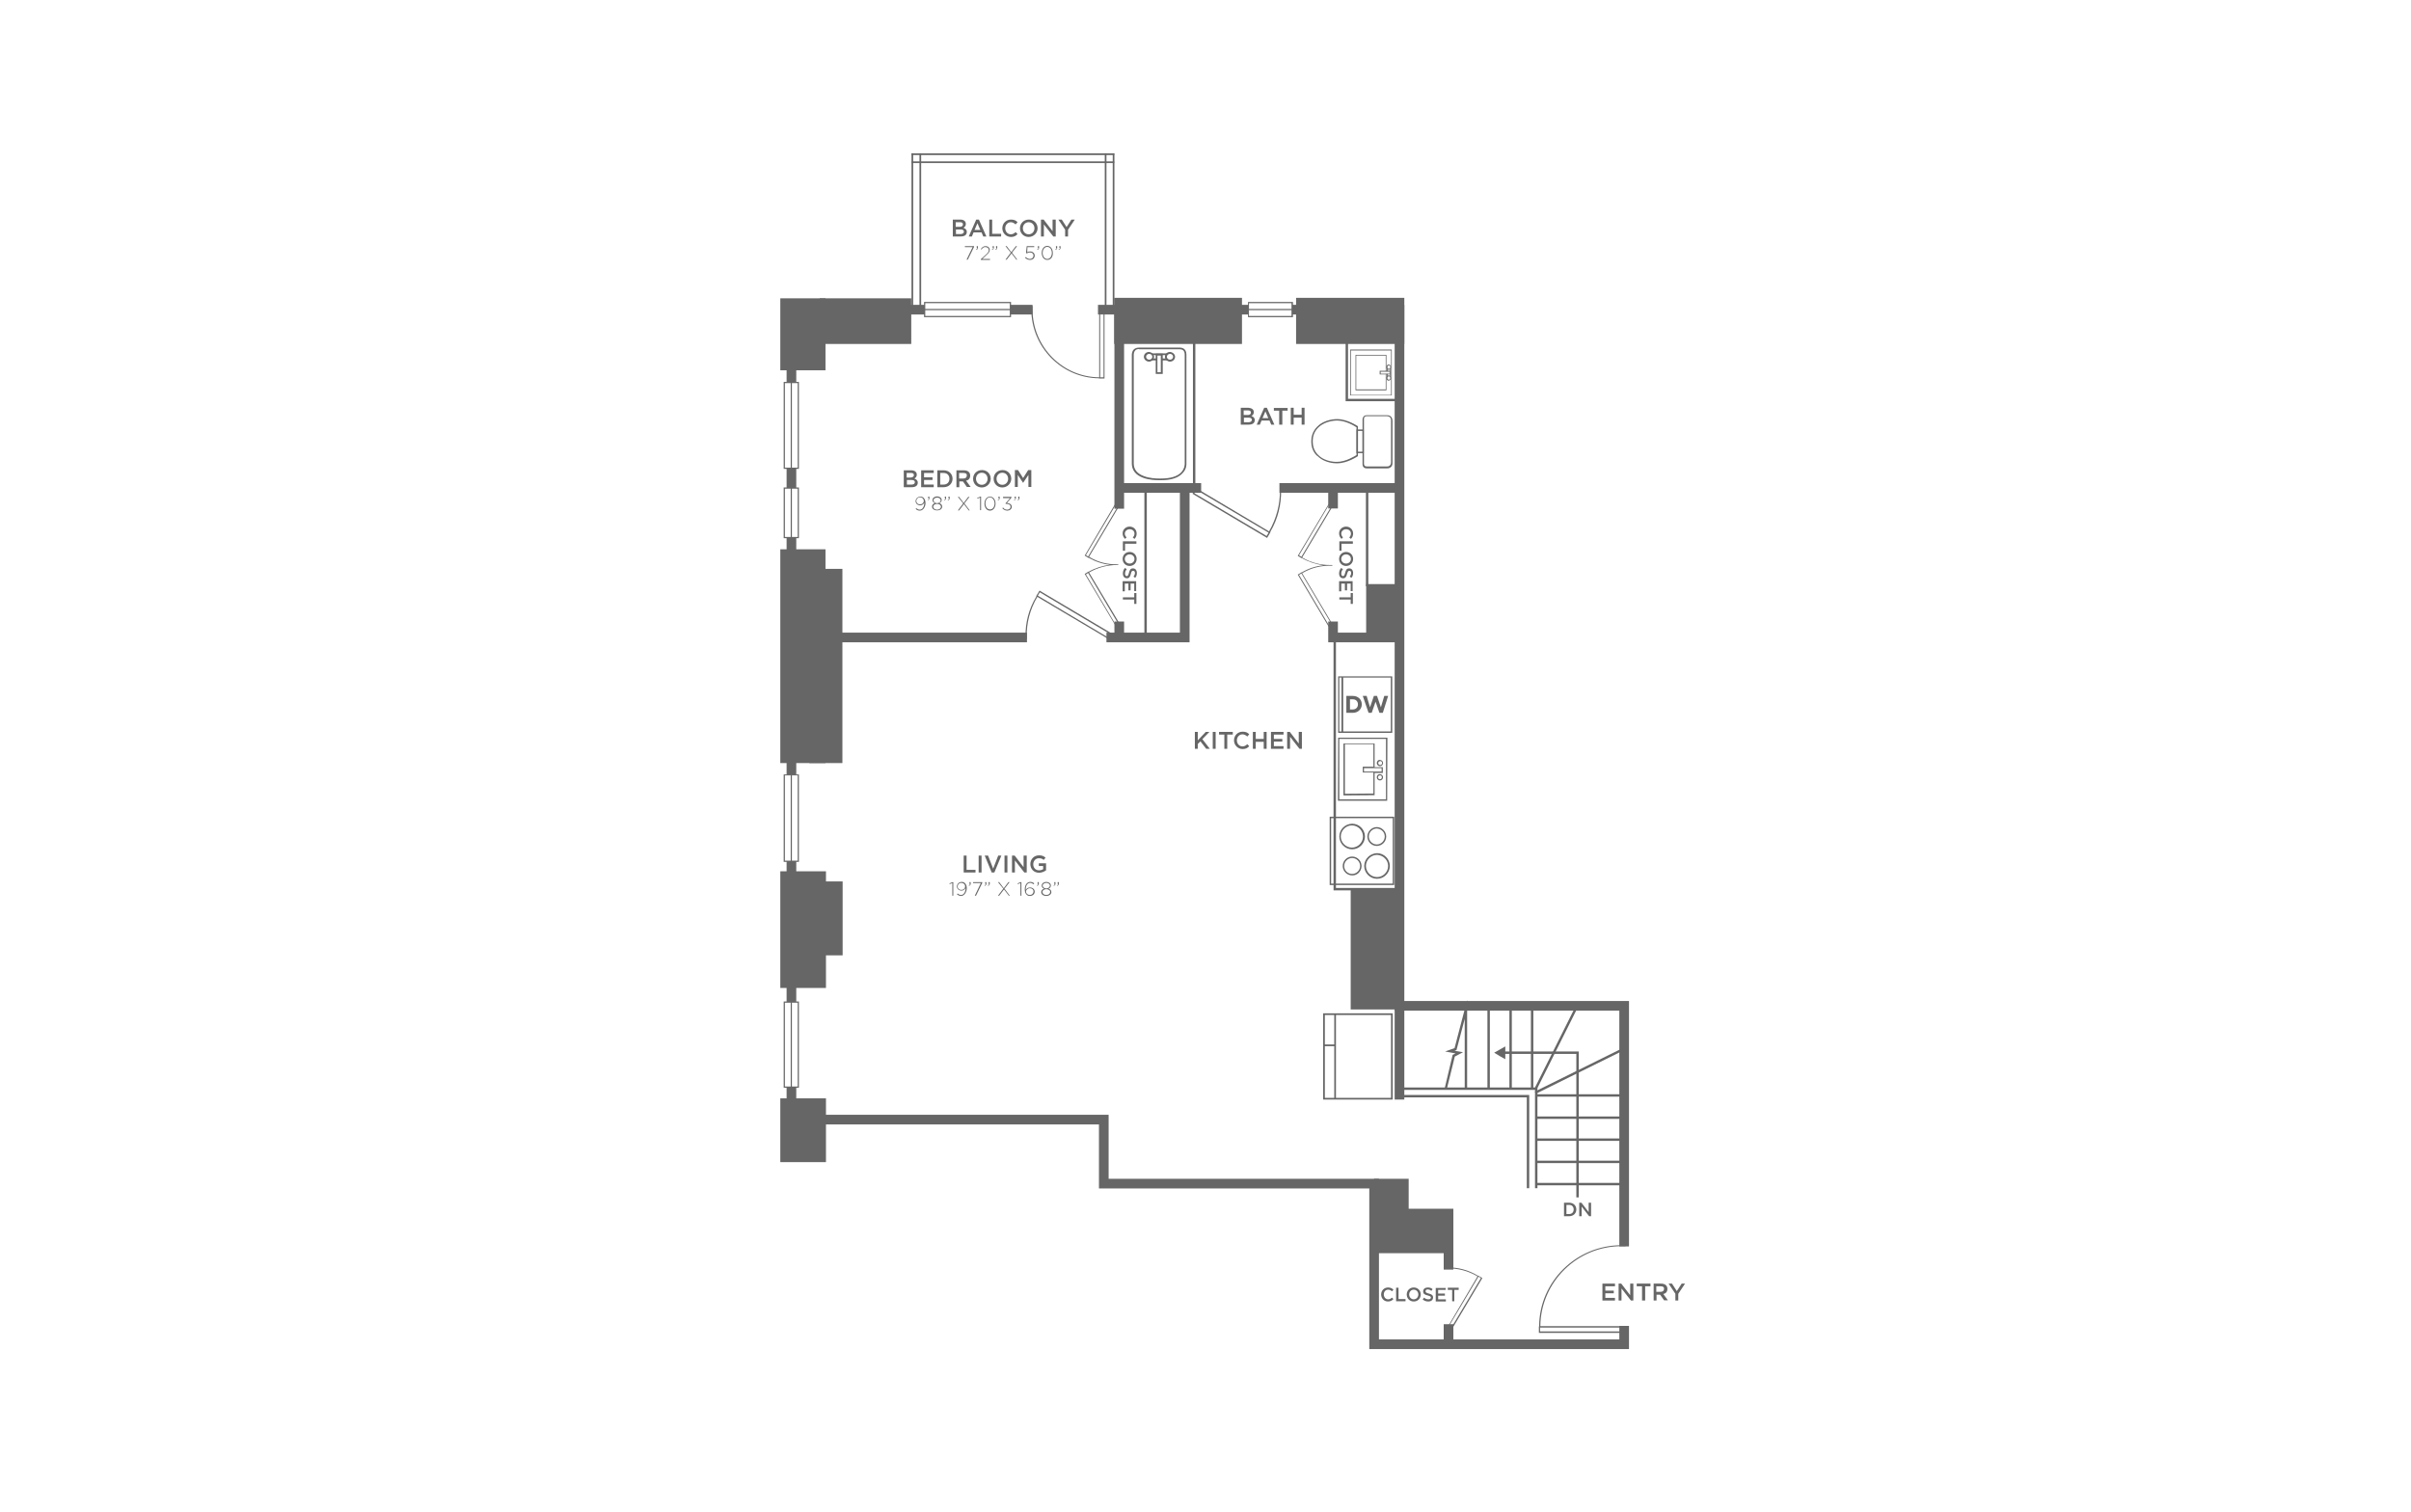 <?xml version="1.0" encoding="utf-8"?>
<!-- Generator: Adobe Illustrator 24.1.0, SVG Export Plug-In . SVG Version: 6.00 Build 0)  -->
<svg version="1.1" id="Layer_2" xmlns="http://www.w3.org/2000/svg" xmlns:xlink="http://www.w3.org/1999/xlink" x="0px" y="0px"
	 viewBox="0 0 998 626" style="enable-background:new 0 0 998 626;" xml:space="preserve">
<rect style="fill:#FFFFFF;" width="998" height="626"/>
<polygon style="fill:#666666;" points="674.3,558.5 566.8,558.5 566.8,492 454.9,492 454.9,465.5 325.6,465.5 325.6,450.1 
	329.6,450.1 329.6,461.5 458.9,461.5 458.9,488 570.8,488 570.8,554.5 670.3,554.5 670.3,548.9 674.3,548.9 "/>
<rect x="325.6" y="356.5" style="fill:#666666;" width="4" height="58.3"/>
<rect x="325.6" y="222.5" style="fill:#666666;" width="4" height="98.3"/>
<rect x="325.6" y="193.9" style="fill:#666666;" width="4" height="8.1"/>
<polygon style="fill:#666666;" points="329.6,158.4 325.6,158.4 325.6,126.2 382.8,126.2 382.8,130.2 329.6,130.2 "/>
<rect x="418.2" y="126.2" style="fill:#666666;" width="9.2" height="4"/>
<rect x="454.5" y="126.2" style="fill:#666666;" width="62.3" height="4"/>
<polygon style="fill:#666666;" points="674.3,516 670.3,516 670.3,418.4 577.3,418.4 577.3,130.2 534.9,130.2 534.9,126.2 
	581.3,126.2 581.3,414.4 674.3,414.4 "/>
<rect x="577.3" y="416.4" style="fill:#666666;" width="4" height="38.8"/>
<polygon style="fill:#666666;" points="636.4,491.9 635.4,491.9 635.4,451.2 579.3,451.2 579.3,450.2 636.4,450.2 "/>
<polygon style="fill:#666666;" points="633,491.9 632,491.9 632,454.3 579.3,454.3 579.3,453.3 633,453.3 "/>
<rect x="635.9" y="489.7" style="fill:#666666;" width="36.4" height="1"/>
<rect x="635.9" y="480.5" style="fill:#666666;" width="36.4" height="1"/>
<rect x="635.9" y="471.3" style="fill:#666666;" width="36.4" height="1"/>
<rect x="635.9" y="462.2" style="fill:#666666;" width="36.4" height="1"/>
<rect x="635.9" y="453" style="fill:#666666;" width="36.4" height="1"/>
<rect x="633.7" y="416.4" style="fill:#666666;" width="1" height="34.2"/>
<rect x="624.8" y="416.4" style="fill:#666666;" width="1" height="34.2"/>
<rect x="615.7" y="416.4" style="fill:#666666;" width="1" height="34.2"/>
<polygon style="fill:#666666;" points="598.9,450.8 598,450.6 601.3,436.7 602.5,436.1 598.2,435.3 602.1,433.9 607.3,414 
	607.3,450.7 606.3,450.7 606.3,421.8 602.9,434.7 602.1,435 605.6,435.6 602.2,437.4 "/>
<rect x="625.3" y="433.1" transform="matrix(0.447 -0.894 0.894 0.447 -31.546 816.099)" style="fill:#666666;" width="38.3" height="1"/>
<rect x="633.8" y="442.8" transform="matrix(0.896 -0.443 0.443 0.896 -128.727 335.916)" style="fill:#666666;" width="40.6" height="1"/>
<polygon style="fill:#666666;" points="653.5,495.7 652.5,495.7 652.5,436.3 621.5,436.3 621.5,435.3 653.5,435.3 "/>
<polygon style="fill:#666666;" points="623.1,435.8 623.1,438.5 620.8,437.2 618.5,435.8 620.8,434.5 623.1,433.2 "/>
<polygon style="fill:#666666;" points="601.6,525.6 597.6,525.6 597.6,504.4 568.8,504.4 568.8,500.4 601.6,500.4 "/>
<rect x="597.6" y="548.2" style="fill:#666666;" width="4" height="8.3"/>
<rect x="568.8" y="502.4" style="fill:#666666;" width="30.7" height="16.4"/>
<rect x="568.8" y="488" style="fill:#666666;" width="14.3" height="18.4"/>
<rect x="463.3" y="200" style="fill:#666666;" width="33.9" height="4"/>
<rect x="529.6" y="200" style="fill:#666666;" width="49.7" height="4"/>
<rect x="461.3" y="257.3" style="fill:#666666;" width="4" height="6.6"/>
<rect x="461.3" y="128.2" style="fill:#666666;" width="4" height="82.4"/>
<rect x="327.6" y="261.9" style="fill:#666666;" width="97.5" height="4"/>
<polygon style="fill:#666666;" points="492.4,265.9 458,265.9 458,261.9 488.4,261.9 488.4,202 492.4,202 "/>
<polygon style="fill:#666666;" points="579.3,265.9 549.8,265.9 549.8,257.3 553.8,257.3 553.8,261.9 579.3,261.9 "/>
<rect x="549.8" y="202" style="fill:#666666;" width="4" height="8.5"/>
<rect x="565.5" y="241.8" style="fill:#666666;" width="13.8" height="22.2"/>
<rect x="559.1" y="368.1" style="fill:#666666;" width="20.2" height="49.8"/>
<rect x="323" y="123.5" style="fill:#666666;" width="18.7" height="29.8"/>
<rect x="323" y="227.4" style="fill:#666666;" width="18.7" height="88.5"/>
<rect x="339.3" y="123.5" style="fill:#666666;" width="37.9" height="18.9"/>
<rect x="335" y="235.5" style="fill:#666666;" width="13.7" height="80.4"/>
<rect x="323" y="360.7" style="fill:#666666;" width="18.9" height="48.3"/>
<rect x="338.6" y="364.9" style="fill:#666666;" width="10.2" height="30.6"/>
<rect x="323" y="454.7" style="fill:#666666;" width="18.9" height="26.4"/>
<rect x="536.5" y="123.3" style="fill:#666666;" width="44.8" height="19.1"/>
<rect x="461.2" y="123.3" style="fill:#666666;" width="52.9" height="19.1"/>
<rect x="493.8" y="132.9" style="fill:#666666;" width="1" height="69.1"/>
<path style="fill:#666666;" d="M579.8,368.6H552V263.4h27.8V368.6z M553,367.6h25.8V264.4H553V367.6z"/>
<g>
	<path style="fill:#666667;" d="M564,192.2v-18.6c0-0.6,0.4-1.7,1.7-1.7h8.4c0,0,0.9-0.1,1.6,0.5c0.4,0.4,0.7,1,0.7,1.8v17.4
		c0,0.8-0.2,1.4-0.7,1.8c-0.7,0.6-1.6,0.5-1.6,0.5l-8.4,0C564.3,193.9,564,192.8,564,192.2z M575.8,174.1c0-0.6-0.2-1.1-0.5-1.4
		c-0.5-0.4-1.2-0.4-1.2-0.4l-8.4,0c-1.1,0-1.1,1-1.1,1.1v18.6c0,0.1,0,1.1,1.1,1.1h8.4c0,0,0.7,0.1,1.2-0.4c0.3-0.3,0.5-0.7,0.5-1.4
		V174.1z"/>
	<path style="fill:#666667;" d="M561.5,187.6v-9.8h3v9.8H561.5z M562.1,178.4v8.6h1.9v-8.6H562.1z"/>
	<path style="fill:#666667;" d="M542.8,183.1l0-0.7c0-3.7,2.5-5.8,2.6-5.9c3.1-3.1,7.9-3,8.1-3c4.2,0,8.3,2.8,8.5,2.9l0.1,0.1
		l0,12.3l-0.1,0.1c-0.2,0.1-4.3,2.9-8.5,2.9c-0.2,0-4.9,0.2-8.1-3C545.3,188.9,542.8,186.8,542.8,183.1z M561.5,176.9
		c-0.7-0.5-4.4-2.8-8-2.8c-0.1,0-4.7-0.1-7.7,2.8c0,0-2.4,2-2.4,5.4l0,0.7c0,3.5,2.3,5.4,2.3,5.4c3,3,7.6,2.8,7.7,2.8
		c3.7,0,7.4-2.4,8.1-2.8l0,0L561.5,176.9z"/>
</g>
<g>
	
		<rect x="544.5" y="423.2" transform="matrix(-4.487540e-11 1 -1 -4.487540e-11 999.004 -124.605)" style="fill:#FFFFFF;" width="34.6" height="28"/>
	<path style="fill:#666667;" d="M547.7,455.2v-35.7h28.8v35.7H547.7z M548.4,420.2v34.3h27.4v-34.3H548.4z"/>
	<rect x="552.3" y="419.9" style="fill:#666667;" width="0.7" height="34.8"/>
	<rect x="547.8" y="432.4" style="fill:#666667;" width="4.8" height="0.7"/>
</g>
<g>
	<rect x="553.9" y="280" style="fill:#666667;" width="22.4" height="23.4"/>
	<rect x="554.4" y="280.5" style="fill:#FFFFFF;" width="21.3" height="22.3"/>
	<rect x="555.3" y="280.3" style="fill:#666667;" width="0.6" height="22.8"/>
	<rect x="555.3" y="280.3" style="fill:#666667;" width="0.6" height="22.8"/>
	<g>
		<path style="fill:#666667;" d="M560,295.1h-2.7v-7h2.7c2.2,0,3.7,1.5,3.7,3.5v0C563.7,293.5,562.2,295.1,560,295.1z M562.1,291.6
			c0-1.2-0.8-2.1-2.1-2.1h-1.2v4.2h1.2C561.3,293.7,562.1,292.8,562.1,291.6L562.1,291.6z"/>
		<path style="fill:#666667;" d="M572.4,295.1H571l-1.6-4.6l-1.6,4.6h-1.3l-2.4-7h1.6l1.4,4.7l1.6-4.7h1.3l1.6,4.7l1.4-4.7h1.6
			L572.4,295.1z"/>
	</g>
</g>
<g>
	<rect x="377.3" y="63.5" style="fill:#666667;" width="83.9" height="0.7"/>
	<rect x="377.3" y="66.8" style="fill:#666667;" width="83.9" height="0.7"/>
</g>
<g>
	<rect x="380.6" y="63.5" style="fill:#666667;" width="0.7" height="63.2"/>
	<rect x="377.3" y="63.5" style="fill:#666667;" width="0.7" height="63.2"/>
</g>
<g>
	<rect x="460.6" y="63.5" style="fill:#666667;" width="0.7" height="63.2"/>
	<rect x="457.3" y="63.5" style="fill:#666667;" width="0.7" height="63.2"/>
</g>
<g>
	<path style="fill:#666667;" d="M379.5,196.5c0,0.9-0.5,1.3-1,1.6c0.8,0.3,1.4,0.8,1.4,1.7c0,1.3-1,1.9-2.6,1.9h-3.2v-7h3.1
		C378.6,194.7,379.5,195.4,379.5,196.5z M378.3,196.7c0-0.6-0.4-0.9-1.2-0.9h-1.8v1.9h1.7C377.8,197.6,378.3,197.3,378.3,196.7z
		 M378.7,199.6c0-0.6-0.5-0.9-1.4-0.9h-1.9v1.9h2C378.2,200.6,378.7,200.2,378.7,199.6z"/>
	<path style="fill:#666667;" d="M386.5,195.8h-4v1.8h3.5v1.1h-3.5v1.9h4v1.1h-5.2v-7h5.2V195.8z"/>
	<path style="fill:#666667;" d="M390.6,201.7H388v-7h2.6c2.2,0,3.7,1.5,3.7,3.5C394.3,200.1,392.8,201.7,390.6,201.7z M390.6,195.8
		h-1.4v4.8h1.4c1.5,0,2.4-1,2.4-2.4C393,196.8,392.1,195.8,390.6,195.8z"/>
	<path style="fill:#666667;" d="M400.3,201.7l-1.7-2.4h-1.5v2.4h-1.2v-7h3.1c1.6,0,2.6,0.8,2.6,2.2c0,1.2-0.7,1.9-1.7,2.1l1.9,2.6
		H400.3z M398.8,195.8h-1.8v2.3h1.8c0.9,0,1.4-0.5,1.4-1.2C400.3,196.2,399.8,195.8,398.8,195.8z"/>
	<path style="fill:#666667;" d="M406.4,201.8c-2.1,0-3.6-1.6-3.6-3.6c0-2,1.5-3.6,3.7-3.6c2.1,0,3.6,1.6,3.6,3.6
		C410.1,200.1,408.5,201.8,406.4,201.8z M406.4,195.7c-1.4,0-2.4,1.1-2.4,2.5c0,1.4,1,2.5,2.4,2.5c1.4,0,2.4-1.1,2.4-2.5
		C408.8,196.8,407.8,195.7,406.4,195.7z"/>
	<path style="fill:#666667;" d="M414.9,201.8c-2.1,0-3.6-1.6-3.6-3.6c0-2,1.5-3.6,3.7-3.6c2.1,0,3.6,1.6,3.6,3.6
		C418.6,200.1,417,201.8,414.9,201.8z M414.9,195.7c-1.4,0-2.4,1.1-2.4,2.5c0,1.4,1,2.5,2.4,2.5c1.4,0,2.4-1.1,2.4-2.5
		C417.3,196.8,416.3,195.7,414.9,195.7z"/>
	<path style="fill:#666667;" d="M423.5,199.9L423.5,199.9l-2.2-3.3v5h-1.2v-7h1.3l2.1,3.3l2.1-3.3h1.3v7h-1.2v-5L423.5,199.9z"/>
	<path style="fill:#666667;" d="M380.7,211.4c-0.7,0-1.2-0.3-1.7-0.7l0.3-0.3c0.5,0.4,0.9,0.6,1.4,0.6c1.1,0,1.9-1.2,1.9-2.9
		c-0.3,0.6-0.9,1.1-1.7,1.1c-1.1,0-1.9-0.8-1.9-1.7c0-1,0.8-1.9,2-1.9c0.6,0,1.1,0.2,1.4,0.6c0.4,0.4,0.7,1.1,0.7,2.2
		C383,210.1,382,211.4,380.7,211.4z M380.8,205.9c-0.9,0-1.5,0.7-1.5,1.5c0,0.8,0.6,1.4,1.5,1.4c1,0,1.6-0.7,1.6-1.4
		C382.4,206.6,381.8,205.9,380.8,205.9z"/>
	<path style="fill:#666667;" d="M384.4,206.3h-0.2v-0.7h0.5v0.6c0,0.5-0.2,0.8-0.7,0.9L384,207C384.3,206.8,384.5,206.7,384.4,206.3
		z"/>
	<path style="fill:#666667;" d="M387.9,211.3c-1.2,0-2.1-0.6-2.1-1.6c0-0.7,0.5-1.2,1.2-1.4c-0.6-0.2-1-0.6-1-1.3
		c0-0.9,0.9-1.5,1.9-1.5c1,0,1.9,0.6,1.9,1.5c0,0.7-0.5,1.1-1,1.3c0.7,0.2,1.2,0.7,1.2,1.4C390,210.7,389.1,211.3,387.9,211.3z
		 M387.9,208.6c-0.9,0-1.6,0.5-1.6,1.2c0,0.6,0.6,1.2,1.6,1.2s1.6-0.6,1.6-1.2C389.5,209.1,388.8,208.6,387.9,208.6z M387.9,206
		c-0.8,0-1.5,0.5-1.5,1.1c0,0.7,0.7,1.2,1.5,1.2c0.8,0,1.5-0.5,1.5-1.2C389.3,206.4,388.7,206,387.9,206z"/>
	<path style="fill:#666667;" d="M391.3,206.3h-0.2v-0.7h0.5v0.6c0,0.5-0.2,0.8-0.7,0.9l-0.1-0.2
		C391.2,206.8,391.3,206.7,391.3,206.3z M392.8,206.3h-0.2v-0.7h0.5v0.6c0,0.5-0.2,0.8-0.7,0.9l-0.1-0.2
		C392.7,206.8,392.8,206.7,392.8,206.3z"/>
	<path style="fill:#666667;" d="M401,211.3l-2-2.6l-2,2.6h-0.5l2.2-2.9l-2.2-2.7h0.5l1.9,2.5l1.9-2.5h0.5l-2.1,2.7l2.2,2.9H401z"/>
	<path style="fill:#666667;" d="M405.8,205.6h0.3v5.6h-0.4v-5.2l-1.1,0.4l-0.1-0.3L405.8,205.6z"/>
	<path style="fill:#666667;" d="M409.8,211.4c-1.4,0-2.3-1.3-2.3-2.9s0.9-2.9,2.3-2.9c1.4,0,2.3,1.3,2.3,2.9
		C412.1,210,411.2,211.4,409.8,211.4z M409.8,205.9c-1.2,0-1.9,1.2-1.9,2.5c0,1.3,0.7,2.5,1.9,2.5s1.9-1.2,1.9-2.5
		C411.7,207.2,410.9,205.9,409.8,205.9z"/>
	<path style="fill:#666667;" d="M413.5,206.3h-0.2v-0.7h0.5v0.6c0,0.5-0.2,0.8-0.7,0.9l-0.1-0.2
		C413.4,206.8,413.6,206.7,413.5,206.3z"/>
	<path style="fill:#666667;" d="M415.2,206.1v-0.4h3.5v0.3l-1.9,2.2c1.1,0.1,2,0.6,2,1.6c0,1-0.9,1.6-1.8,1.6c-0.9,0-1.6-0.4-2.1-1
		l0.3-0.3c0.4,0.6,1,0.9,1.7,0.9c0.8,0,1.4-0.5,1.4-1.2c0-0.8-0.7-1.2-1.7-1.2h-0.3l-0.1-0.2l1.9-2.2H415.2z"/>
	<path style="fill:#666667;" d="M420.3,206.3H420v-0.7h0.5v0.6c0,0.5-0.2,0.8-0.7,0.9l-0.1-0.2C420.2,206.8,420.3,206.7,420.3,206.3
		z M421.7,206.3h-0.2v-0.7h0.5v0.6c0,0.5-0.2,0.8-0.7,0.9l-0.1-0.2C421.6,206.8,421.7,206.7,421.7,206.3z"/>
</g>
<g>
	<path style="fill:#666667;" d="M500.8,310h-1.5l-2.4-3.1l-1.1,1.1v2h-1.2v-7h1.2v3.5l3.3-3.5h1.5l-2.9,3L500.8,310z"/>
	<path style="fill:#666667;" d="M503.2,303v7H502v-7H503.2z"/>
	<path style="fill:#666667;" d="M508,310h-1.2v-5.9h-2.2V303h5.7v1.1H508V310z"/>
	<path style="fill:#666667;" d="M514.4,310.1c-2,0-3.6-1.6-3.6-3.6c0-2,1.5-3.6,3.6-3.6c1.3,0,2.1,0.4,2.7,1.1l-0.8,0.9
		c-0.6-0.5-1.2-0.9-2-0.9c-1.3,0-2.3,1.1-2.3,2.5c0,1.4,1,2.5,2.3,2.5c0.9,0,1.4-0.4,2-0.9l0.8,0.8
		C516.5,309.6,515.7,310.1,514.4,310.1z"/>
	<path style="fill:#666667;" d="M519.8,307.1v2.9h-1.2v-7h1.2v2.9h3.3V303h1.2v7h-1.2v-2.9H519.8z"/>
	<path style="fill:#666667;" d="M531.3,304.1h-4v1.8h3.5v1.1h-3.5v1.9h4v1.1h-5.2v-7h5.2V304.1z"/>
	<path style="fill:#666667;" d="M537.7,303h1.2v7h-1l-3.9-5v5h-1.2v-7h1.1l3.7,4.8V303z"/>
</g>
<g>
	<path style="fill:#666667;" d="M519,170.6c0,0.9-0.5,1.3-1,1.6c0.8,0.3,1.4,0.8,1.4,1.7c0,1.3-1,1.9-2.6,1.9h-3.2v-7h3.1
		C518.1,168.9,519,169.5,519,170.6z M517.8,170.8c0-0.6-0.4-0.9-1.2-0.9h-1.8v1.9h1.7C517.2,171.8,517.8,171.5,517.8,170.8z
		 M518.2,173.8c0-0.6-0.5-0.9-1.4-0.9h-1.9v1.9h2C517.6,174.8,518.2,174.4,518.2,173.8z"/>
	<path style="fill:#666667;" d="M527.5,175.8h-1.3l-0.7-1.7h-3.3l-0.7,1.7h-1.3l3.1-7h1.1L527.5,175.8z M523.8,170.3l-1.2,2.8h2.4
		L523.8,170.3z"/>
	<path style="fill:#666667;" d="M530.7,175.8h-1.2V170h-2.2v-1.1h5.7v1.1h-2.2V175.8z"/>
	<path style="fill:#666667;" d="M535.5,172.9v2.9h-1.2v-7h1.2v2.9h3.3v-2.9h1.2v7h-1.2v-2.9H535.5z"/>
</g>
<g>
	<path style="fill:#666667;" d="M398.9,354.2h1.2v5.9h3.7v1.1h-4.9V354.2z"/>
	<path style="fill:#666667;" d="M406.3,354.2v7h-1.2v-7H406.3z"/>
	<path style="fill:#666667;" d="M413.2,354.2h1.3l-2.9,7h-1.1l-2.9-7h1.4l2.1,5.4L413.2,354.2z"/>
	<path style="fill:#666667;" d="M417,354.2v7h-1.2v-7H417z"/>
	<path style="fill:#666667;" d="M423.8,354.2h1.2v7h-1l-3.9-5v5h-1.2v-7h1.1l3.7,4.8V354.2z"/>
	<path style="fill:#666667;" d="M430.1,361.3c-2.2,0-3.6-1.6-3.6-3.6c0-2,1.5-3.6,3.6-3.6c1.2,0,2,0.3,2.7,1L432,356
		c-0.5-0.5-1.1-0.7-2-0.7c-1.3,0-2.3,1.1-2.3,2.5c0,1.4,0.9,2.5,2.4,2.5c0.7,0,1.3-0.2,1.7-0.5v-1.3H430v-1.1h3v2.9
		C432.3,360.8,431.3,361.3,430.1,361.3z"/>
	<path style="fill:#666667;" d="M394.3,365.2h0.3v5.6h-0.4v-5.2l-1.1,0.4l-0.1-0.3L394.3,365.2z"/>
	<path style="fill:#666667;" d="M397.8,370.9c-0.7,0-1.2-0.3-1.7-0.7l0.3-0.3c0.5,0.4,0.9,0.6,1.4,0.6c1.1,0,1.9-1.2,1.9-2.9
		c-0.3,0.6-0.9,1.1-1.7,1.1c-1.1,0-1.9-0.8-1.9-1.7c0-1,0.8-1.9,2-1.9c0.6,0,1.1,0.2,1.4,0.6c0.4,0.4,0.7,1.1,0.7,2.2
		C400,369.6,399.1,370.9,397.8,370.9z M397.9,365.5c-0.9,0-1.5,0.7-1.5,1.5c0,0.8,0.6,1.4,1.5,1.4c1,0,1.6-0.7,1.6-1.4
		C399.5,366.1,398.8,365.5,397.9,365.5z"/>
	<path style="fill:#666667;" d="M401.5,365.9h-0.2v-0.7h0.5v0.6c0,0.5-0.2,0.8-0.7,0.9l-0.1-0.2
		C401.4,366.4,401.5,366.2,401.5,365.9z"/>
	<path style="fill:#666667;" d="M402.9,365.2h3.7v0.3l-2.6,5.3h-0.5l2.5-5.2h-3.2V365.2z"/>
	<path style="fill:#666667;" d="M408,365.9h-0.2v-0.7h0.5v0.6c0,0.5-0.2,0.8-0.7,0.9l-0.1-0.2C407.9,366.4,408,366.2,408,365.9z
		 M409.4,365.9h-0.2v-0.7h0.5v0.6c0,0.5-0.2,0.8-0.7,0.9l-0.1-0.2C409.3,366.4,409.5,366.2,409.4,365.9z"/>
	<path style="fill:#666667;" d="M417.6,370.8l-2-2.6l-2,2.6h-0.5l2.2-2.9l-2.2-2.7h0.5l1.9,2.5l1.9-2.5h0.5l-2.1,2.7l2.2,2.9H417.6z
		"/>
	<path style="fill:#666667;" d="M422.5,365.2h0.3v5.6h-0.4v-5.2l-1.1,0.4l-0.1-0.3L422.5,365.2z"/>
	<path style="fill:#666667;" d="M427.8,366.1c-0.4-0.4-0.9-0.6-1.4-0.6c-1.1,0-1.9,1.2-1.8,2.9c0.3-0.5,0.8-1,1.8-1
		c1,0,1.9,0.7,1.9,1.7c0,1.1-0.9,1.8-2,1.8c-0.6,0-1.1-0.2-1.4-0.6c-0.5-0.5-0.7-1-0.7-2.2c0-1.7,0.9-3,2.3-3c0.6,0,1.1,0.2,1.6,0.6
		L427.8,366.1z M426.3,367.7c-0.9,0-1.6,0.7-1.6,1.4c0,0.8,0.7,1.4,1.6,1.4s1.5-0.7,1.5-1.5C427.8,368.3,427.2,367.7,426.3,367.7z"
		/>
	<path style="fill:#666667;" d="M429.7,365.9h-0.2v-0.7h0.5v0.6c0,0.5-0.2,0.8-0.7,0.9l-0.1-0.2
		C429.6,366.4,429.7,366.2,429.7,365.9z"/>
	<path style="fill:#666667;" d="M433.1,370.9c-1.2,0-2.1-0.6-2.1-1.6c0-0.7,0.5-1.2,1.2-1.4c-0.6-0.2-1-0.6-1-1.3
		c0-0.9,0.9-1.5,1.9-1.5s1.9,0.6,1.9,1.5c0,0.7-0.5,1.1-1,1.3c0.7,0.2,1.2,0.7,1.2,1.4C435.2,370.2,434.3,370.9,433.1,370.9z
		 M433.1,368.1c-0.9,0-1.6,0.5-1.6,1.2c0,0.6,0.6,1.2,1.6,1.2s1.6-0.6,1.6-1.2C434.8,368.6,434,368.1,433.1,368.1z M433.1,365.5
		c-0.8,0-1.5,0.5-1.5,1.1c0,0.7,0.7,1.2,1.5,1.2c0.8,0,1.5-0.5,1.5-1.2C434.6,366,433.9,365.5,433.1,365.5z"/>
	<path style="fill:#666667;" d="M436.6,365.9h-0.2v-0.7h0.5v0.6c0,0.5-0.2,0.8-0.7,0.9l-0.1-0.2
		C436.5,366.4,436.6,366.2,436.6,365.9z M438,365.9h-0.2v-0.7h0.5v0.6c0,0.5-0.2,0.8-0.7,0.9l-0.1-0.2
		C437.9,366.4,438,366.2,438,365.9z"/>
</g>
<g>
	<path style="fill:#666667;" d="M464.7,220.8c0-1.6,1.3-2.8,2.9-2.8c1.6,0,2.9,1.2,2.9,2.9c0,1-0.4,1.7-0.9,2.2l-0.7-0.6
		c0.4-0.4,0.7-0.9,0.7-1.6c0-1.1-0.9-1.8-2-1.8c-1.1,0-2,0.8-2,1.8c0,0.7,0.3,1.1,0.7,1.6l-0.6,0.6
		C465.1,222.5,464.7,221.8,464.7,220.8z"/>
	<path style="fill:#666667;" d="M470.4,224.1v1h-4.7v2.9h-0.9v-3.9H470.4z"/>
	<path style="fill:#666667;" d="M464.7,231.4c0-1.7,1.3-2.9,2.9-2.9s2.9,1.2,2.9,2.9s-1.3,2.9-2.9,2.9
		C466,234.3,464.7,233.1,464.7,231.4z M469.6,231.4c0-1.1-0.9-1.9-2-1.9c-1.1,0-2,0.8-2,1.9s0.9,1.9,2,1.9
		C468.7,233.3,469.6,232.5,469.6,231.4z"/>
	<path style="fill:#666667;" d="M468.1,237.6c-0.3,1.2-0.7,1.8-1.6,1.8c-1.1,0-1.7-0.8-1.7-2c0-0.9,0.3-1.7,0.9-2.3l0.7,0.6
		c-0.5,0.5-0.7,1.1-0.7,1.8c0,0.6,0.3,1,0.7,1c0.4,0,0.6-0.2,0.9-1.3c0.3-1.2,0.6-1.9,1.7-1.9c1,0,1.6,0.8,1.6,1.9
		c0,0.8-0.2,1.5-0.7,2l-0.7-0.5c0.4-0.5,0.6-1,0.6-1.5c0-0.6-0.3-0.9-0.7-0.9C468.5,236.3,468.3,236.6,468.1,237.6z"/>
	<path style="fill:#666667;" d="M469.5,244.8v-3.2h-1.5v2.8h-0.9v-2.8h-1.5v3.2h-0.9v-4.2h5.6v4.1H469.5z"/>
	<path style="fill:#666667;" d="M464.8,248.3v-1h4.7v-1.8h0.9v4.5h-0.9v-1.8H464.8z"/>
</g>
<g>
	<path style="fill:#666667;" d="M574.5,538.8c-1.6,0-2.8-1.3-2.8-2.9c0-1.6,1.2-2.9,2.9-2.9c1,0,1.7,0.4,2.2,0.9l-0.6,0.7
		c-0.4-0.4-0.9-0.7-1.6-0.7c-1.1,0-1.8,0.9-1.8,2c0,1.1,0.8,2,1.8,2c0.7,0,1.1-0.3,1.6-0.7l0.6,0.6
		C576.2,538.4,575.6,538.8,574.5,538.8z"/>
	<path style="fill:#666667;" d="M577.9,533.1h1v4.7h2.9v0.9h-3.9V533.1z"/>
	<path style="fill:#666667;" d="M585.2,538.8c-1.7,0-2.9-1.3-2.9-2.9s1.2-2.9,2.9-2.9s2.9,1.3,2.9,2.9
		C588.1,537.5,586.9,538.8,585.2,538.8z M585.2,533.9c-1.1,0-1.9,0.9-1.9,2c0,1.1,0.8,2,1.9,2s1.9-0.9,1.9-2
		S586.3,533.9,585.2,533.9z"/>
	<path style="fill:#666667;" d="M591.4,535.5c1.2,0.3,1.8,0.7,1.8,1.6c0,1.1-0.8,1.7-2,1.7c-0.9,0-1.7-0.3-2.3-0.9l0.6-0.7
		c0.5,0.5,1.1,0.7,1.8,0.7c0.6,0,1-0.3,1-0.7c0-0.4-0.2-0.6-1.3-0.9c-1.2-0.3-1.9-0.6-1.9-1.7c0-1,0.8-1.6,1.9-1.6
		c0.8,0,1.5,0.2,2,0.7l-0.5,0.7c-0.5-0.4-1-0.6-1.5-0.6c-0.6,0-0.9,0.3-0.9,0.7C590.1,535,590.3,535.2,591.4,535.5z"/>
	<path style="fill:#666667;" d="M598.5,534h-3.2v1.5h2.8v0.9h-2.8v1.5h3.2v0.9h-4.2v-5.6h4.1V534z"/>
	<path style="fill:#666667;" d="M602.1,538.7h-1V534h-1.8v-0.9h4.5v0.9h-1.8V538.7z"/>
</g>
<g>
	<path style="fill:#666667;" d="M554.3,220.8c0-1.6,1.3-2.8,2.9-2.8c1.6,0,2.9,1.2,2.9,2.9c0,1-0.4,1.7-0.9,2.2l-0.7-0.6
		c0.4-0.4,0.7-0.9,0.7-1.6c0-1.1-0.9-1.8-2-1.8c-1.1,0-2,0.8-2,1.8c0,0.7,0.3,1.1,0.7,1.6l-0.6,0.6
		C554.7,222.5,554.3,221.8,554.3,220.8z"/>
	<path style="fill:#666667;" d="M560,224.1v1h-4.7v2.9h-0.9v-3.9H560z"/>
	<path style="fill:#666667;" d="M554.3,231.4c0-1.7,1.3-2.9,2.9-2.9s2.9,1.2,2.9,2.9s-1.3,2.9-2.9,2.9
		C555.6,234.3,554.3,233.1,554.3,231.4z M559.2,231.4c0-1.1-0.9-1.9-2-1.9c-1.1,0-2,0.8-2,1.9s0.9,1.9,2,1.9
		C558.3,233.3,559.2,232.5,559.2,231.4z"/>
	<path style="fill:#666667;" d="M557.6,237.6c-0.3,1.2-0.7,1.8-1.6,1.8c-1.1,0-1.7-0.8-1.7-2c0-0.9,0.3-1.7,0.9-2.3l0.7,0.6
		c-0.5,0.5-0.7,1.1-0.7,1.8c0,0.6,0.3,1,0.7,1c0.4,0,0.6-0.2,0.9-1.3c0.3-1.2,0.6-1.9,1.7-1.9c1,0,1.6,0.8,1.6,1.9
		c0,0.8-0.2,1.5-0.7,2l-0.7-0.5c0.4-0.5,0.6-1,0.6-1.5c0-0.6-0.3-0.9-0.7-0.9C558.1,236.3,557.9,236.6,557.6,237.6z"/>
	<path style="fill:#666667;" d="M559.1,244.8v-3.2h-1.5v2.8h-0.9v-2.8h-1.5v3.2h-0.9v-4.2h5.6v4.1H559.1z"/>
	<path style="fill:#666667;" d="M554.4,248.3v-1h4.7v-1.8h0.9v4.5h-0.9v-1.8H554.4z"/>
</g>
<g>
	<path style="fill:#666667;" d="M399.8,92.7c0,0.9-0.5,1.3-1,1.6c0.8,0.3,1.4,0.8,1.4,1.7c0,1.3-1,1.9-2.6,1.9h-3.2v-7h3.1
		C398.9,90.9,399.8,91.6,399.8,92.7z M398.6,92.9c0-0.6-0.4-0.9-1.2-0.9h-1.8v1.9h1.7C398,93.9,398.6,93.6,398.6,92.9z M399,95.9
		c0-0.6-0.5-0.9-1.4-0.9h-1.9v1.9h2C398.4,96.9,399,96.5,399,95.9z"/>
	<path style="fill:#666667;" d="M408.3,97.9H407l-0.7-1.7H403l-0.7,1.7H401l3.1-7h1.1L408.3,97.9z M404.6,92.4l-1.2,2.8h2.4
		L404.6,92.4z"/>
	<path style="fill:#666667;" d="M409.5,90.9h1.2v5.9h3.7v1.1h-4.9V90.9z"/>
	<path style="fill:#666667;" d="M418.5,98.1c-2,0-3.6-1.6-3.6-3.6c0-2,1.5-3.6,3.6-3.6c1.3,0,2.1,0.4,2.7,1.1l-0.8,0.9
		c-0.6-0.5-1.2-0.9-2-0.9c-1.3,0-2.3,1.1-2.3,2.5c0,1.4,1,2.5,2.3,2.5c0.9,0,1.4-0.4,2-0.9l0.8,0.8
		C420.6,97.6,419.8,98.1,418.5,98.1z"/>
	<path style="fill:#666667;" d="M425.8,98.1c-2.1,0-3.6-1.6-3.6-3.6c0-2,1.5-3.6,3.7-3.6c2.1,0,3.6,1.6,3.6,3.6
		C429.5,96.4,427.9,98.1,425.8,98.1z M425.8,92c-1.4,0-2.4,1.1-2.4,2.5c0,1.4,1,2.5,2.4,2.5c1.4,0,2.4-1.1,2.4-2.5
		C428.2,93.1,427.2,92,425.8,92z"/>
	<path style="fill:#666667;" d="M435.8,90.9h1.2v7h-1l-3.9-5v5h-1.2v-7h1.1l3.7,4.8V90.9z"/>
	<path style="fill:#666667;" d="M442.1,97.9h-1.2v-2.8l-2.8-4.2h1.4l2,3.1l2-3.1h1.4l-2.8,4.2V97.9z"/>
	<path style="fill:#666667;" d="M399.5,101.9h3.7v0.3l-2.6,5.3h-0.5l2.5-5.2h-3.2V101.9z"/>
	<path style="fill:#666667;" d="M404.5,102.6h-0.2v-0.7h0.5v0.6c0,0.5-0.2,0.8-0.7,0.9l-0.1-0.2
		C404.4,103.1,404.5,102.9,404.5,102.6z"/>
	<path style="fill:#666667;" d="M406.3,103.3l-0.3-0.2c0.5-0.7,1-1.2,2-1.2c1,0,1.7,0.7,1.7,1.5c0,0.8-0.4,1.3-1.4,2.2l-1.7,1.6h3.2
		v0.4h-3.8v-0.3l2.1-1.9c0.9-0.8,1.2-1.3,1.2-1.9c0-0.7-0.6-1.2-1.3-1.2C407.2,102.2,406.7,102.6,406.3,103.3z"/>
	<path style="fill:#666667;" d="M411.1,102.6h-0.2v-0.7h0.5v0.6c0,0.5-0.2,0.8-0.7,0.9l-0.1-0.2C411,103.1,411.1,102.9,411.1,102.6z
		 M412.5,102.6h-0.2v-0.7h0.5v0.6c0,0.5-0.2,0.8-0.7,0.9l-0.1-0.2C412.4,103.1,412.5,102.9,412.5,102.6z"/>
	<path style="fill:#666667;" d="M420.7,107.5l-2-2.6l-2,2.6h-0.5l2.2-2.9l-2.2-2.7h0.5l1.9,2.5l1.9-2.5h0.5l-2.1,2.7l2.2,2.9H420.7z
		"/>
	<path style="fill:#666667;" d="M425,101.9h3.1v0.4h-2.8l-0.1,2.1c0.4-0.2,0.7-0.3,1.2-0.3c1.1,0,1.9,0.7,1.9,1.7
		c0,1.1-0.8,1.8-2,1.8c-0.8,0-1.5-0.4-2-0.9l0.3-0.3c0.5,0.5,1.1,0.8,1.7,0.8c0.9,0,1.5-0.6,1.5-1.4c0-0.8-0.6-1.3-1.5-1.3
		c-0.5,0-0.9,0.2-1.3,0.4l-0.3-0.2L425,101.9z"/>
	<path style="fill:#666667;" d="M429.8,102.6h-0.2v-0.7h0.5v0.6c0,0.5-0.2,0.8-0.7,0.9l-0.1-0.2
		C429.7,103.1,429.8,102.9,429.8,102.6z"/>
	<path style="fill:#666667;" d="M433.5,107.6c-1.4,0-2.3-1.3-2.3-2.9s0.9-2.9,2.3-2.9c1.4,0,2.3,1.3,2.3,2.9
		C435.9,106.3,435,107.6,433.5,107.6z M433.5,102.2c-1.2,0-1.9,1.2-1.9,2.5c0,1.3,0.7,2.5,1.9,2.5s1.9-1.2,1.9-2.5
		C435.4,103.4,434.7,102.2,433.5,102.2z"/>
	<path style="fill:#666667;" d="M437.3,102.6h-0.2v-0.7h0.5v0.6c0,0.5-0.2,0.8-0.7,0.9l-0.1-0.2
		C437.2,103.1,437.3,102.9,437.3,102.6z M438.7,102.6h-0.2v-0.7h0.5v0.6c0,0.5-0.2,0.8-0.7,0.9l-0.1-0.2
		C438.6,103.1,438.8,102.9,438.7,102.6z"/>
</g>
<g>
	<path style="fill:#666667;" d="M558.9,163.7v-19h17.2v19H558.9z M559.2,145.1v18.4h16.6v-18.4H559.2z"/>
	<path style="fill:#666667;" d="M561.1,161.6v-14.7h12.8v14.7H561.1z M561.4,147.2v14h12.2v-14H561.4z"/>
	<rect x="574.3" y="152.1" style="fill:#FFFFFF;" width="1.1" height="4.8"/>
	<path style="fill:#666667;" d="M574.1,157.1v-5.1h1.5v5.1H574.1z M574.5,152.3v4.4h0.8v-4.4H574.5z"/>
	<path style="fill:#FFFFFF;" d="M574.8,155.6c-0.5,0-0.8,0.4-0.8,0.9c0,0.5,0.4,0.9,0.8,0.9c0.5,0,0.8-0.4,0.8-0.9
		C575.7,156,575.3,155.6,574.8,155.6"/>
	<path style="fill:#666667;" d="M573.8,156.5c0-0.6,0.5-1.1,1-1.1c0.6,0,1,0.5,1,1.1c0,0.6-0.5,1.1-1,1.1
		C574.3,157.6,573.8,157.1,573.8,156.5z M575.5,156.5c0-0.4-0.3-0.7-0.6-0.7c-0.4,0-0.6,0.3-0.6,0.7c0,0.4,0.3,0.7,0.6,0.7
		C575.2,157.2,575.5,156.9,575.5,156.5z"/>
	<path style="fill:#FFFFFF;" d="M574.8,151.1c-0.5,0-0.8,0.4-0.8,0.9c0,0.5,0.4,0.9,0.8,0.9c0.5,0,0.8-0.4,0.8-0.9
		C575.7,151.5,575.3,151.1,574.8,151.1"/>
	<path style="fill:#666667;" d="M573.8,152c0-0.6,0.5-1.1,1-1.1c0.6,0,1,0.5,1,1.1c0,0.6-0.5,1.1-1,1.1
		C574.3,153,573.8,152.6,573.8,152z M575.5,152c0-0.4-0.3-0.7-0.6-0.7c-0.4,0-0.6,0.3-0.6,0.7c0,0.4,0.3,0.7,0.6,0.7
		C575.2,152.7,575.5,152.4,575.5,152z"/>
	<rect x="571.3" y="153.7" style="fill:#FFFFFF;" width="4" height="1.1"/>
	<path style="fill:#666667;" d="M571.1,155v-1.5h4.4v1.5H571.1z M571.5,153.9v0.8h3.7v-0.8H571.5z"/>
</g>
<g>
	<path style="fill:#666667;" d="M479.8,198.8c-1.4,0-4.2-0.1-6.6-1c-3.1-1.1-4.7-3.2-4.7-5.9v-45.1c0,0,0-1.3,0.8-2.1
		c0.5-0.5,1.2-0.8,2.2-0.8h16.6c0,0,0.1,0,0.3,0c0.6,0,2.7,0.2,2.7,2.9v45.1c0,0.1,0.2,2.2-1.6,4c-1.7,1.9-4.7,2.9-8.9,2.9
		C480.6,198.8,480.3,198.8,479.8,198.8 M471.5,144.5c-0.7,0-1.3,0.2-1.6,0.6c-0.6,0.6-0.6,1.6-0.6,1.6l0,45.2c0,2.4,1.4,4.2,4.2,5.2
		c2.3,0.9,5,1,6.3,1c0.5,0,0.8,0,0.8,0c4,0,6.8-0.9,8.4-2.6c1.5-1.7,1.4-3.5,1.4-3.5l0-45.2c0-1.9-1.2-2.2-2-2.2c-0.1,0-0.2,0-0.2,0
		l0,0H471.5z"/>
	
		<rect x="479.4" y="143.2" transform="matrix(6.123234e-17 -1 1 6.123234e-17 332.803 628.199)" style="fill:#FFFFFF;" width="2.1" height="9.1"/>
	<path style="fill:#666667;" d="M485.4,146.3v2.9h-9.8v-2.9H485.4z M484.7,148.4V147h-8.3v1.4H484.7z"/>
	<path style="fill:#FFFFFF;" d="M482.7,147.7c0,0.9,0.8,1.6,1.7,1.6c0.9,0,1.7-0.7,1.7-1.6c0-0.9-0.8-1.6-1.7-1.6
		C483.4,146.2,482.7,146.9,482.7,147.7"/>
	<path style="fill:#666667;" d="M486.4,147.7c0,1.1-0.9,2-2.1,2c-1.1,0-2.1-0.9-2.1-2c0-1.1,0.9-2,2.1-2
		C485.5,145.8,486.4,146.7,486.4,147.7z M483,147.7c0,0.7,0.6,1.2,1.3,1.2c0.7,0,1.3-0.5,1.3-1.2c0-0.7-0.6-1.2-1.3-1.2
		C483.6,146.5,483,147.1,483,147.7z"/>
	<path style="fill:#FFFFFF;" d="M474,147.7c0,0.9,0.8,1.6,1.7,1.6c0.9,0,1.7-0.7,1.7-1.6c0-0.9-0.8-1.6-1.7-1.6
		C474.7,146.2,474,146.9,474,147.7"/>
	<path style="fill:#666667;" d="M477.7,147.7c0,1.1-0.9,2-2.1,2c-1.1,0-2.1-0.9-2.1-2c0-1.1,0.9-2,2.1-2
		C476.8,145.8,477.7,146.7,477.7,147.7z M474.4,147.7c0,0.7,0.6,1.2,1.3,1.2c0.7,0,1.3-0.5,1.3-1.2c0-0.7-0.6-1.2-1.3-1.2
		C474.9,146.5,474.4,147.1,474.4,147.7z"/>
	
		<rect x="476" y="149.6" transform="matrix(6.123234e-17 -1 1 6.123234e-17 329.151 630.468)" style="fill:#FFFFFF;" width="7.7" height="2.2"/>
	<path style="fill:#666667;" d="M481.3,146.4v8.4h-2.9v-8.4H481.3z M480.5,154.1v-6.9h-1.4v6.9H480.5z"/>
</g>
<g>
	<path style="fill:#666667;" d="M330.7,450.3h-6.3v-35.7h6.3V450.3z M324.9,449.8h5.3v-34.7h-5.3V449.8z"/>
	<rect x="327.3" y="414.9" style="fill:#666667;" width="0.5" height="35.2"/>
</g>
<g>
	<path style="fill:#666667;" d="M330.7,356.8h-6.3v-36.2h6.3V356.8z M324.9,356.3h5.3V321h-5.3V356.3z"/>
	<rect x="327.3" y="320.8" style="fill:#666667;" width="0.5" height="35.7"/>
</g>
<g>
	<path style="fill:#666667;" d="M330.7,222.8h-6.3v-21h6.3V222.8z M324.9,222.3h5.3v-20h-5.3V222.3z"/>
	<rect x="327.3" y="202" style="fill:#666667;" width="0.5" height="20.5"/>
</g>
<g>
	<path style="fill:#666667;" d="M330.7,194.1h-6.3v-36h6.3V194.1z M324.9,193.6h5.3v-35h-5.3V193.6z"/>
	<rect x="327.3" y="158.4" style="fill:#666667;" width="0.5" height="35.5"/>
</g>
<g>
	<path style="fill:#666667;" d="M418.5,131.3h-36V125h36V131.3z M383,130.8h35v-5.3h-35V130.8z"/>
	<rect x="382.8" y="127.9" style="fill:#666667;" width="35.5" height="0.5"/>
</g>
<g>
	<path style="fill:#666667;" d="M535.2,131.3h-18.6V125h18.6V131.3z M517,130.8h17.6v-5.3H517V130.8z"/>
	<rect x="516.8" y="127.9" style="fill:#666667;" width="18.1" height="0.5"/>
</g>
<g>
	<path style="fill:#666667;" d="M668.5,532.5h-4v1.8h3.5v1.1h-3.5v1.9h4v1.1h-5.2v-7h5.2V532.5z"/>
	<path style="fill:#666667;" d="M674.9,531.4h1.2v7h-1l-3.9-5v5H670v-7h1.1l3.7,4.8V531.4z"/>
	<path style="fill:#666667;" d="M680.9,538.4h-1.2v-5.9h-2.2v-1.1h5.7v1.1h-2.2V538.4z"/>
	<path style="fill:#666667;" d="M688.9,538.4l-1.7-2.4h-1.5v2.4h-1.2v-7h3.1c1.6,0,2.6,0.8,2.6,2.2c0,1.2-0.7,1.9-1.7,2.1l1.9,2.6
		H688.9z M687.4,532.5h-1.8v2.3h1.8c0.9,0,1.4-0.5,1.4-1.2C688.9,532.9,688.4,532.5,687.4,532.5z"/>
	<path style="fill:#666667;" d="M694.7,538.4h-1.2v-2.8l-2.8-4.2h1.4l2,3.1l2-3.1h1.4l-2.8,4.2V538.4z"/>
</g>
<g>
	<path style="fill:#666667;" d="M649.5,503.5h-2.1v-5.6h2.1c1.8,0,3,1.2,3,2.8S651.3,503.5,649.5,503.5z M649.5,498.8h-1.1v3.8h1.1
		c1.2,0,1.9-0.8,1.9-1.9S650.7,498.8,649.5,498.8z"/>
	<path style="fill:#666667;" d="M657.6,497.9h1v5.6h-0.8l-3.1-4v4h-1v-5.6h0.9l3,3.9V497.9z"/>
</g>
<g>
	<path style="fill:#666666;" d="M577.1,338.1h-26.7v28.3h26.7V338.1z M576.5,365.8h-23.7v-27.1h23.7V365.8z M551,338.7h1.2v27.1H551
		V338.7z"/>
	<path style="fill:#666666;" d="M564.7,358.5c0,2.9,2.4,5.3,5.3,5.3c2.9,0,5.3-2.4,5.3-5.3c0-2.9-2.4-5.3-5.3-5.3
		C567.1,353.3,564.7,355.6,564.7,358.5z M574.6,358.5c0,2.5-2.1,4.6-4.6,4.6c-2.5,0-4.6-2.1-4.6-4.6c0-2.5,2.1-4.6,4.6-4.6
		C572.5,354,574.6,356,574.6,358.5z"/>
	<path style="fill:#666666;" d="M554.4,346.3c0,2.9,2.4,5.3,5.3,5.3c2.9,0,5.3-2.4,5.3-5.3c0-2.9-2.4-5.3-5.3-5.3
		C556.7,341.1,554.4,343.4,554.4,346.3z M564.2,346.3c0,2.5-2.1,4.6-4.6,4.6s-4.6-2.1-4.6-4.6c0-2.5,2.1-4.6,4.6-4.6
		S564.2,343.8,564.2,346.3z"/>
	<path style="fill:#666666;" d="M563.6,358.5c0-2.2-1.8-3.9-3.9-3.9c-2.2,0-3.9,1.8-3.9,3.9c0,2.2,1.8,3.9,3.9,3.9
		C561.8,362.5,563.6,360.7,563.6,358.5z M556.4,358.5c0-1.8,1.5-3.3,3.3-3.3c1.8,0,3.3,1.5,3.3,3.3c0,1.8-1.5,3.3-3.3,3.3
		C557.8,361.8,556.4,360.3,556.4,358.5z"/>
	<path style="fill:#666666;" d="M566,346.3c0,2.2,1.8,3.9,3.9,3.9c2.2,0,3.9-1.8,3.9-3.9s-1.8-3.9-3.9-3.9
		C567.8,342.4,566,344.2,566,346.3z M573.2,346.3c0,1.8-1.5,3.3-3.3,3.3c-1.8,0-3.3-1.5-3.3-3.3c0-1.8,1.5-3.3,3.3-3.3
		C571.8,343.1,573.2,344.5,573.2,346.3z"/>
</g>
<path style="fill:#666666;" d="M671.2,515.5c-18.7,0-34,15-34.1,33.6H637v2.7h35.9V549h-35.3c0.2-18.3,15.2-33.1,33.6-33.1v0h1.7
	v-0.5L671.2,515.5L671.2,515.5z M672.3,549.6v1.6h-34.8v-1.6H672.3z"/>
<path style="fill:#666666;" d="M426.9,128.1c0,15.6,12.6,28.4,28,28.5v0.1h2.3v-30H455v29.5c-15.2-0.1-27.6-12.7-27.6-28.1h0v-1.4
	h-0.4L426.9,128.1L426.9,128.1z M455.4,127.2h1.4v29h-1.4V127.2z"/>
<path style="fill:#666666;" d="M530.3,202.9v-0.8h-0.5v0.8h0c0.1,5.8-1.4,11.7-4.5,17.1L495,202l-1.4,2.4l30.9,18.3l1.4-2.4
	l-0.1-0.1C529,214.8,530.4,208.8,530.3,202.9C530.3,202.9,530.3,202.9,530.3,202.9z M525.1,220.5l-0.8,1.4l-29.9-17.7l0.8-1.4
	L525.1,220.5z"/>
<path style="fill:#666666;" d="M424.5,263.7v0.8h0.5v-0.8h0c-0.1-5.7,1.3-11.4,4.4-16.6l29.5,17.5l1.4-2.3l-30-17.8l-1.4,2.3
	l0.1,0.1C425.8,252.1,424.4,257.9,424.5,263.7C424.5,263.7,424.5,263.7,424.5,263.7z M429.6,246.6l0.8-1.4l29.1,17.3l-0.8,1.4
	L429.6,246.6z"/>
<path style="fill:#666666;" d="M599.1,524.7h-0.6v0.4h0.6v0c4.3-0.1,8.6,1,12.5,3.3l-13.1,22.2l1.7,1l13.4-22.5l-1.7-1l0,0.1
	C607.8,525.7,603.4,524.6,599.1,524.7C599.1,524.7,599.1,524.7,599.1,524.7z M612,528.5l1,0.6l-13,21.8l-1-0.6L612,528.5z"/>
<g>
	<path style="fill:#676767;" d="M574.3,305.4l-20.4,0l-0.1,26.1l20.4,0L574.3,305.4z M554.4,330.9l0-25l19.3,0l0,25L554.4,330.9z"/>
	<path style="fill:#676767;" d="M569,329.2l0-9.2l3.4,0l0-2.4l-3.4,0l0-9.8l-12.9,0l0,21.5L569,329.2z M571.9,319.4l-7.3,0l0-1.4
		l7.3,0L571.9,319.4z M556.7,328.6l0-20.5l11.8,0l0,9.3l-4.4,0l0,2.4l4.4,0l0,8.7L556.7,328.6z"/>
	<path style="fill:#676767;" d="M569.9,315.9c0,0.7,0.6,1.3,1.3,1.3c0.7,0,1.3-0.6,1.3-1.3c0-0.7-0.6-1.3-1.3-1.3
		C570.5,314.5,569.9,315.1,569.9,315.9z M572.1,315.9c0,0.5-0.4,0.8-0.8,0.8c-0.5,0-0.8-0.4-0.8-0.8c0-0.5,0.4-0.8,0.8-0.8
		C571.7,315,572.1,315.4,572.1,315.9z"/>
	<path style="fill:#676767;" d="M569.9,321.8c0,0.7,0.6,1.3,1.3,1.3c0.7,0,1.3-0.6,1.3-1.3c0-0.7-0.6-1.3-1.3-1.3
		C570.5,320.4,569.9,321,569.9,321.8z M572,321.8c0,0.5-0.4,0.8-0.8,0.8c-0.5,0-0.8-0.4-0.8-0.8c0-0.5,0.4-0.8,0.8-0.8
		C571.7,320.9,572,321.3,572,321.8z"/>
</g>
<path style="fill:#666666;" d="M537.2,230.1l1.6,1l0-0.1c2.8,1.6,5.9,2.6,8.9,3c-3.1,0.4-6.1,1.3-8.9,3l0-0.1l-1.6,1l12.7,21.4
	l1.6-1l-12.5-21c3.7-2.2,7.8-3.2,11.9-3.1v0h0.6v0v-0.3v0h-0.6v0c-4,0.1-8.1-0.9-11.9-3.1l12.5-21l-1.6-1L537.2,230.1z M551,258.1
	l-1,0.6L537.7,238l1-0.6L551,258.1z M551,209.8l-12.3,20.7l-1-0.6l12.3-20.7L551,209.8z"/>
<path style="fill:#666666;" d="M449,230l1.6,1l0-0.1c2.8,1.6,5.8,2.6,8.8,2.9c-3,0.4-6,1.3-8.8,2.9l0-0.1l-1.6,1l12.5,21l1.6-1
	L450.8,237c3.7-2.1,7.7-3.1,11.6-3.1v0h0.5v0v-0.3v0h-0.5v0c-4,0.1-8-0.9-11.6-3.1l12.3-20.7l-1.6-1L449,230z M462.5,257.6l-0.9,0.6
	l-12.1-20.4l0.9-0.6L462.5,257.6z M462.5,210l-12.1,20.4l-0.9-0.6l12.1-20.4L462.5,210z"/>
<path style="fill:#666667;" d="M579.3,166.1H557v-25.7h22.3V166.1z M558,165.1h20.3v-23.7H558V165.1z"/>
<rect x="565.4" y="202" style="fill:#666667;" width="1" height="40.7"/>
<rect x="473.7" y="202" style="fill:#666667;" width="1" height="61.9"/>
</svg>
